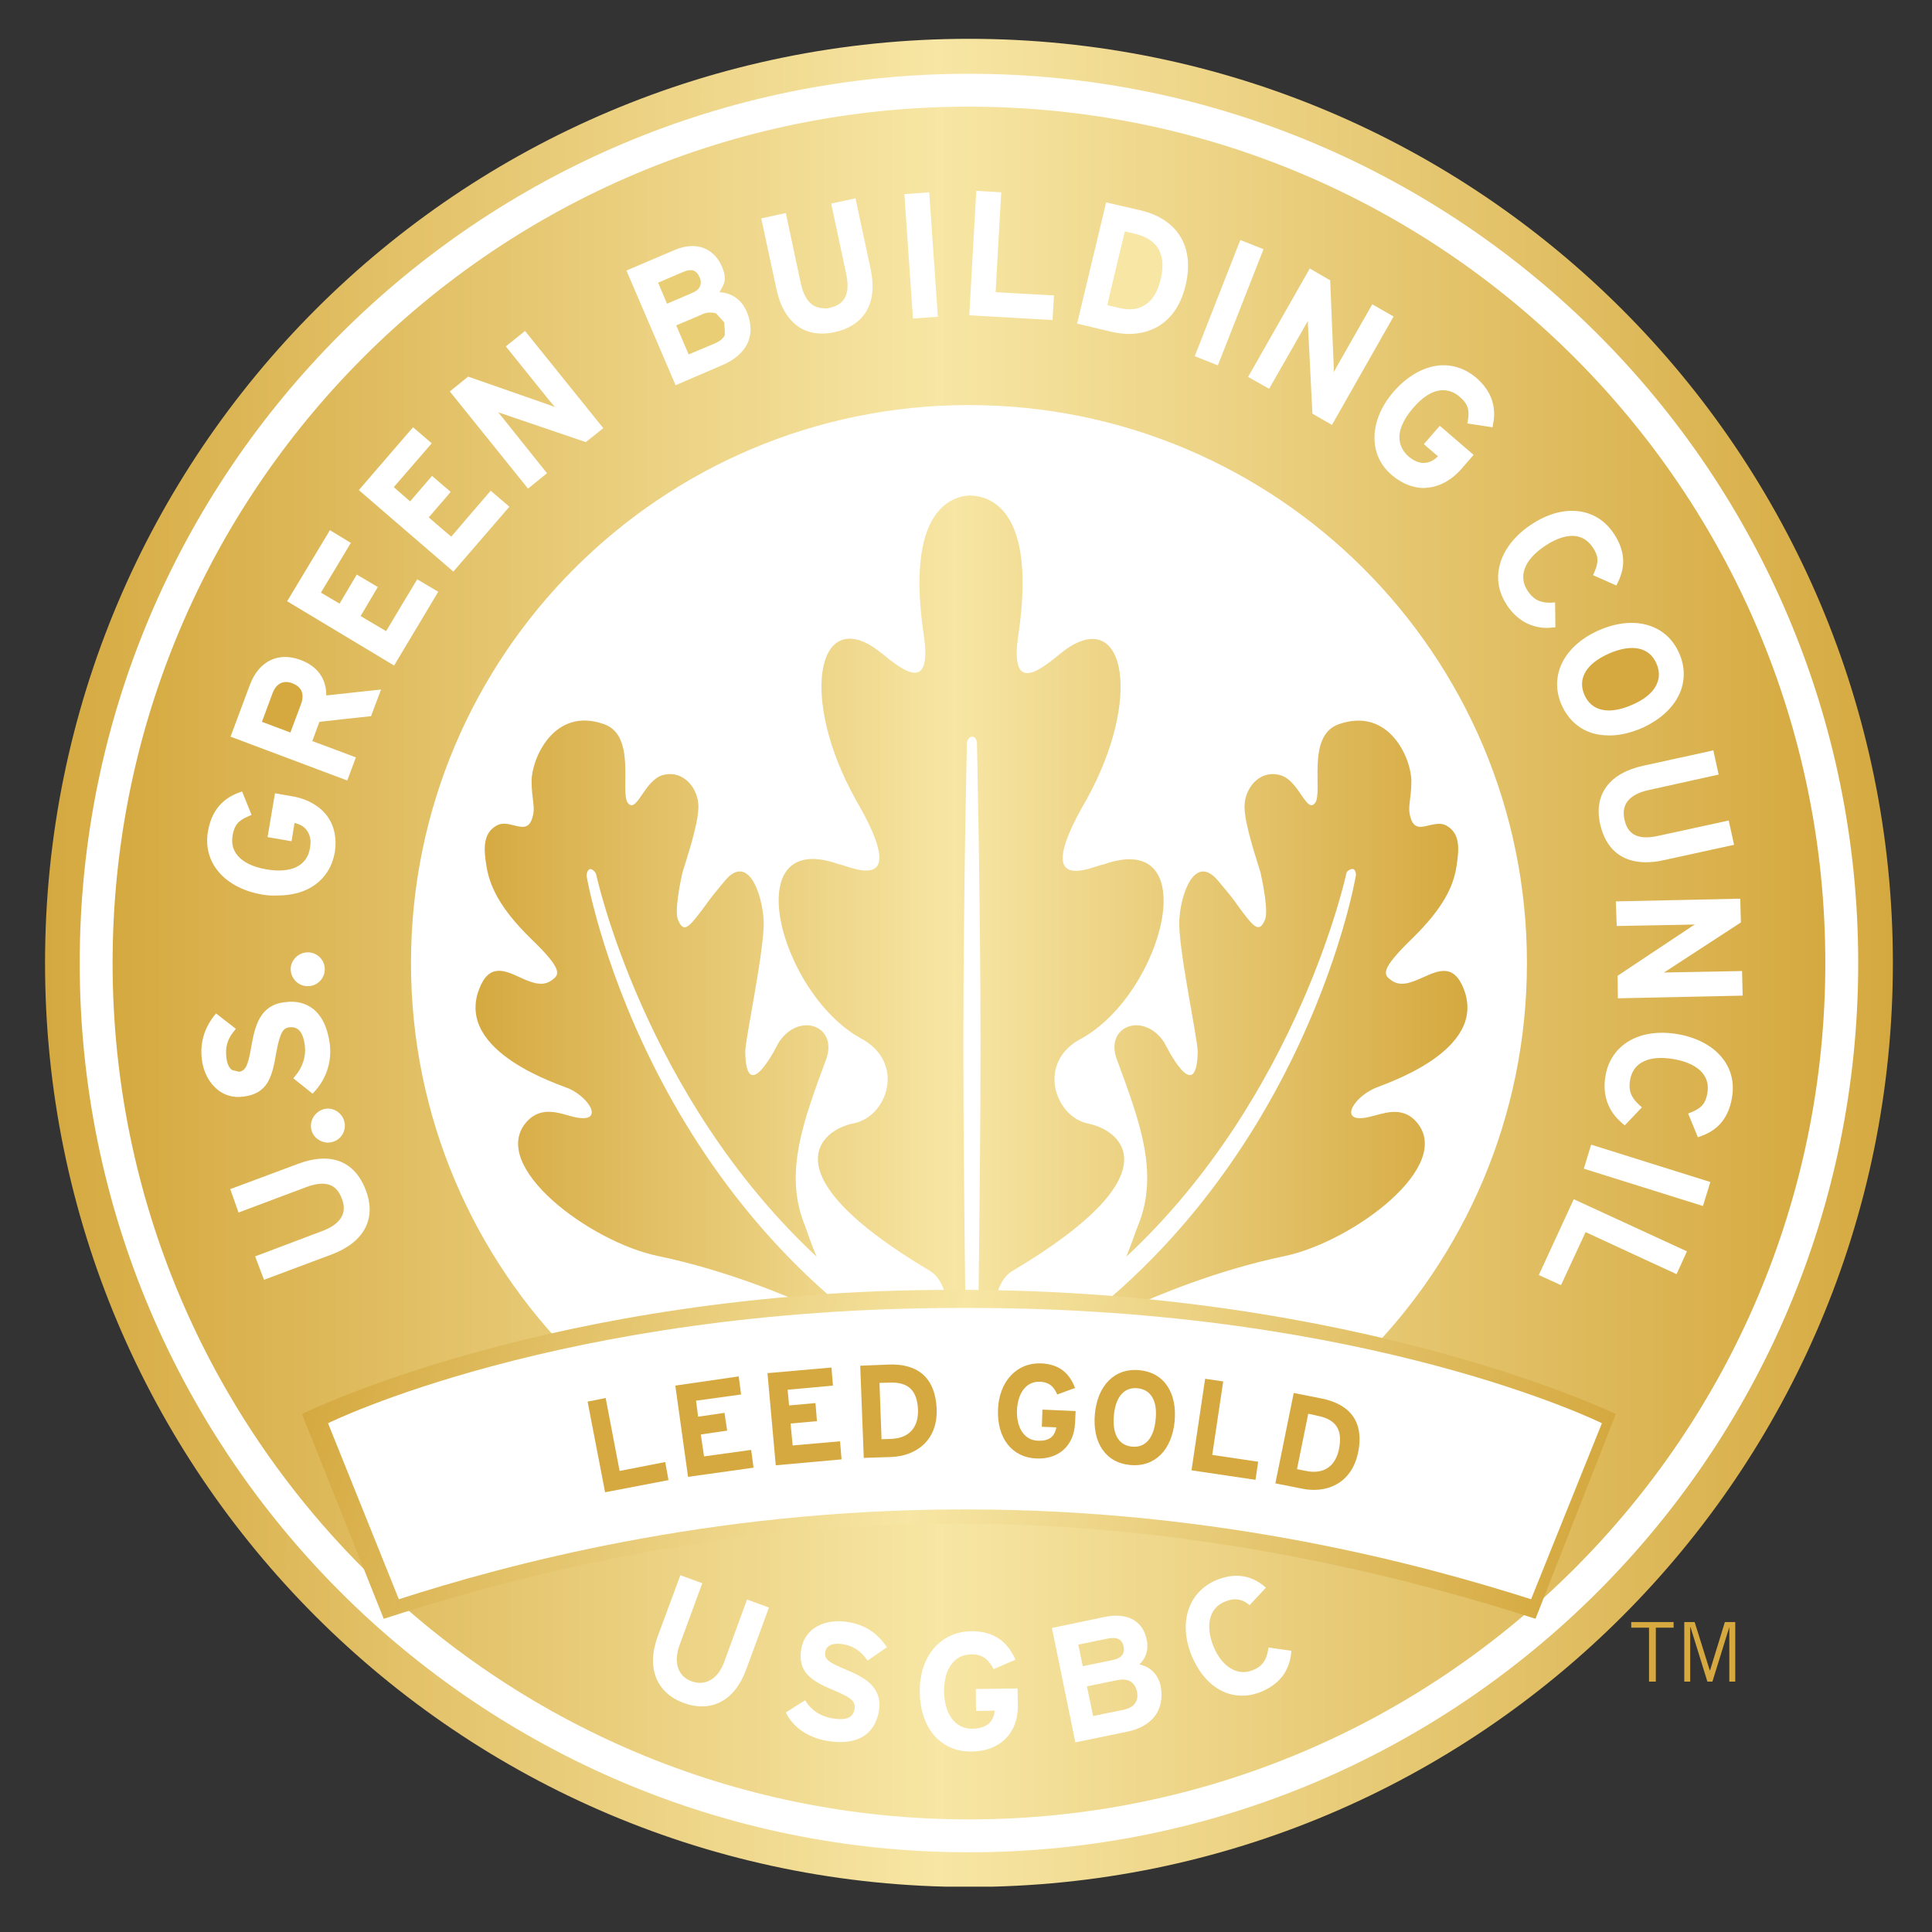 <?xml version="1.0" encoding="utf-8"?>
<!-- Generator: Adobe Illustrator 25.3.1, SVG Export Plug-In . SVG Version: 6.00 Build 0)  -->
<svg version="1.1" id="图层_1" xmlns="http://www.w3.org/2000/svg" xmlns:xlink="http://www.w3.org/1999/xlink" x="0px" y="0px"
	 viewBox="0 0 652 652" style="enable-background:new 0 0 652 652;" xml:space="preserve">
<rect x="0" y="0" width="652" height="652" fill="#333333" stroke="none"/>
<style type="text/css">
	.st0{fill:#FFFFFF;}
	.st1{clip-path:url(#SVGID_2_);fill:url(#XMLID_11_);}
	.st2{clip-path:url(#XMLID_12_);fill:url(#XMLID_13_);}
	.st3{fill:#D5A940;}
	.st4{fill:#F7E6A4;}
	.st5{clip-path:url(#XMLID_14_);fill:url(#XMLID_15_);}
	.st6{clip-path:url(#SVGID_4_);fill:url(#XMLID_16_);}
	.st7{clip-path:url(#SVGID_6_);fill:url(#XMLID_17_);}
	.st8{clip-path:url(#XMLID_18_);fill:url(#XMLID_19_);}
</style>
<g id="XMLID_159_">
	<path id="XMLID_155_" class="st0" d="M634.7,325c0,169.6-137.5,307.1-307.1,307.1S20.4,494.6,20.4,325
		C20.4,155.3,158,17.8,327.6,17.8S634.7,155.3,634.7,325"/>
</g>
<g>
	<defs>
		<path id="SVGID_1_" d="M26.9,325C26.9,159.3,161.3,24.9,327,24.9c165.7,0,300.1,134.3,300.1,300.1
			c0,165.7-134.4,300.1-300.1,300.1C161.3,625.1,26.9,490.7,26.9,325 M15.2,325c0,172.2,139.6,311.8,311.8,311.8
			c172.2,0,311.8-139.6,311.8-311.8S499.2,13.1,327,13.1C154.8,13.1,15.2,152.7,15.2,325"/>
	</defs>
	<clipPath id="SVGID_2_">
		<use xlink:href="#SVGID_1_"  style="overflow:visible;"/>
	</clipPath>
	
		<linearGradient id="XMLID_11_" gradientUnits="userSpaceOnUse" x1="-328.815" y1="139.804" x2="-318.625" y2="139.804" gradientTransform="matrix(61.199 0 0 -61.199 20138.346 8880.822)">
		<stop  offset="0" style="stop-color:#D5A940"/>
		<stop  offset="0.483" style="stop-color:#F7E6A4"/>
		<stop  offset="1" style="stop-color:#D5A940"/>
	</linearGradient>
	<rect id="XMLID_154_" x="15.2" y="13.1" class="st1" width="623.6" height="623.6"/>
</g>
<g>
	<defs>
		<path id="XMLID_124_" d="M236.9,106.1c0,0-6.9,3-8.7,3.7c0.7,1.7,3.5,8.1,4.2,9.8c2.4-1,8.6-3.6,8.6-3.6c2-0.8,3.2-1.9,3.7-3.1
			l-0.3-4.1l-2.7-3c-0.5-0.2-1.1-0.3-1.7-0.3C238.9,105.4,237.9,105.6,236.9,106.1"/>
	</defs>
	<clipPath id="XMLID_12_">
		<use xlink:href="#XMLID_124_"  style="overflow:visible;"/>
	</clipPath>
	
		<linearGradient id="XMLID_13_" gradientUnits="userSpaceOnUse" x1="-314.354" y1="-267.179" x2="-304.163" y2="-267.179" gradientTransform="matrix(1.618 0 0 -1.618 736.701 -319.76)">
		<stop  offset="0" style="stop-color:#EACE76"/>
		<stop  offset="0.692" style="stop-color:#EACE76"/>
		<stop  offset="1" style="stop-color:#EACE76"/>
	</linearGradient>
	<rect id="XMLID_125_" x="228.1" y="105.4" class="st2" width="16.5" height="14.2"/>
</g>
<g id="XMLID_158_">
	<path id="XMLID_123_" class="st3" d="M98.7,230.6c-3.1-1.2-5.5,0.1-6.7,3.3c0,0-2.9,7.8-3.6,9.7c1.7,0.6,7.9,3,9.6,3.6
		c0.7-1.9,3.6-9.6,3.6-9.6c0.3-0.8,0.5-1.7,0.5-2.6C102.1,233.3,101.3,231.6,98.7,230.6"/>
	<path id="XMLID_122_" class="st3" d="M533.9,230.9c0,1.2,0.3,2.4,0.8,3.6c2.4,5.5,8.2,6.8,16,3.4c4.5-1.9,7.5-4.5,8.6-7.5
		c0.8-2,0.7-4.2-0.3-6.5c-2.4-5.5-8.2-6.7-15.9-3.4C537,223.2,533.9,226.8,533.9,230.9"/>
	<path id="XMLID_121_" class="st4" d="M386.3,103c2.6-1.6,4.4-4.5,5.4-8.8c0.4-1.7,0.6-3.2,0.6-4.6c0-2.2-0.5-4.1-1.4-5.7
		c-1.5-2.4-4.1-4.1-7.8-5c0,0-2.2-0.5-3.5-0.8c-0.5,2.1-5.5,22.8-5.9,24.9c1.3,0.3,3.5,0.8,3.5,0.8
		C380.8,104.8,383.9,104.5,386.3,103"/>
</g>
<g>
	<defs>
		<path id="XMLID_119_" d="M230.7,91.7c0,0-6.8,2.9-8.6,3.7c0.6,1.5,2.4,5.6,3,7.1c2.4-1,8.6-3.7,8.6-3.7c2.2-0.9,2.8-2.3,2.8-3.5
			c0-0.7-0.2-1.3-0.4-1.7c-0.7-1.7-1.8-2.5-3.2-2.5C232.2,91.2,231.5,91.4,230.7,91.7"/>
	</defs>
	<clipPath id="XMLID_14_">
		<use xlink:href="#XMLID_119_"  style="overflow:visible;"/>
	</clipPath>
	
		<linearGradient id="XMLID_15_" gradientUnits="userSpaceOnUse" x1="-316.606" y1="-316.411" x2="-306.414" y2="-316.411" gradientTransform="matrix(1.419 0 0 -1.419 671.159 -351.984)">
		<stop  offset="0" style="stop-color:#EACE76"/>
		<stop  offset="0.692" style="stop-color:#EACE76"/>
		<stop  offset="1" style="stop-color:#EACE76"/>
	</linearGradient>
	<rect id="XMLID_120_" x="222" y="91.2" class="st5" width="14.5" height="11.4"/>
</g>
<g>
	<defs>
		<path id="SVGID_3_" d="M519.3,430.3l11.3-24.5l0.5-1.1l38.2,17.6l-3.5,7.7c0,0-28.6-13.2-30.7-14.2c-0.9,2-8.3,17.9-8.3,17.9
			L519.3,430.3z M77.7,401.3l22.8-8.5c11.1-4.2,19.3-1,23,9c3.6,9.6-0.7,17.5-11.7,21.6l-22.7,8.5l-3-7.9l22.5-8.5
			c3.6-1.3,5.9-3.1,6.9-5.3c0.7-1.6,0.7-3.5-0.1-5.6c-1.2-3.2-3.7-7.1-12-4l-22.9,8.6L77.7,401.3z M534.5,394.4l2.1-6.9l0.4-1.2
			l40.2,12.6l-2.5,8.1L534.5,394.4z M105.1,381.3c-0.8-3,1.2-6.2,4.2-7c3-0.8,6.2,1.2,6.9,4.2c0.8,3-1.1,6.2-4.1,6.9
			c-0.5,0.1-0.9,0.2-1.4,0.2C108.2,385.6,105.7,383.9,105.1,381.3 M547.4,379c-4.7-3.9-6.7-9.5-5.6-15.9
			c1.8-10.6,11.6-16.3,24.4-14.1c6.9,1.2,12.4,4.3,15.6,8.8c2.6,3.6,3.5,8,2.7,12.6c-1.1,6.6-4.5,10.9-10.4,13l-1.1,0.4l-3.3-8
			l1.2-0.5c3.4-1.4,4.7-3,5.3-6.4c0.4-2.4,0-4.5-1.3-6.3c-1.8-2.6-5.4-4.4-10.2-5.2c-8.3-1.4-13.6,1.2-14.6,7.1
			c-0.6,3.4,0.3,5.8,3,8.3l1,0.9l-5.8,6.1L547.4,379z M84.8,353.2c1.3-7.4,3.1-14.1,11.4-15c3.8-0.5,6.9,0.3,9.5,2.3
			c3,2.4,4.9,6.4,5.6,11.9c0.7,5.8-1.1,11.5-5,15.8l-0.8,0.9l-6.5-5.2l0.8-1c2.3-2.7,3.5-6.5,3.1-9.8c-0.7-6.1-3.2-6.6-5.3-6.4
			c-2,0.2-3.1,1.6-4.4,8.7c-1.4,8.3-2.9,13.7-11.2,14.7c-3.2,0.4-6.1-0.4-8.5-2.3c-2.9-2.3-4.9-6-5.4-10.4c-0.6-5.3,0.7-10,4-14.4
			l0.8-1l6.7,5.2l-0.8,1c-2.1,2.6-2.8,5.3-2.4,8.7c0.2,2,0.9,3.5,1.9,4.2l2.4,0.6C82.5,361.3,83.6,360.6,84.8,353.2 M98.1,327.2
			c-0.1-3.1,2.6-5.8,5.7-5.8c3.1-0.1,5.8,2.5,5.8,5.6c0.1,3.1-2.5,5.8-5.6,5.8c0,0-0.1,0-0.1,0C100.8,332.9,98.2,330.3,98.1,327.2
			 M545.3,304.2l40.8-0.9l1.2,0l0.2,8l-24.4,15.9c0,0-0.9,0.6-1.6,1c1,0,4.7-0.1,4.7-0.1l21.7-0.4l0.2,8.3l-42.1,0.9l-0.1-7.6
			l25.1-16.7c0,0,0.6-0.4,1-0.6c-1,0-4.6,0.1-4.6,0.1l-21.8,0.4L545.3,304.2z M88.5,301.9c-6.9-1.2-12.4-4.3-15.6-8.8
			c-2-2.8-3-6-3-9.5c0-1,0.1-2.1,0.3-3.1c1.1-6.5,4.6-10.9,10.4-13l1.1-0.4l3.2,7.9l-1.1,0.5c-3.4,1.4-4.7,3-5.3,6.4
			c-0.4,2.4,0,4.6,1.3,6.3c1.8,2.6,5.4,4.4,10.2,5.2c8.3,1.4,13.6-1.2,14.6-7.1c0.1-0.7,0.2-1.3,0.2-1.9c0-1.6-0.4-3-1.2-4.1
			c-1.1-1.6-2.7-2.2-4.2-2.6c-0.3,1.7-1,6.2-1,6.2l-8.1-1.4l2.5-14.8l5.7,1c5.3,0.9,9.4,3.3,12,6.8c2.4,3.4,3.2,7.5,2.5,12.1
			c-0.8,4.6-3.1,8.4-6.7,11c-3.3,2.4-7.7,3.6-12.5,3.6C92,302.3,90.2,302.2,88.5,301.9 M540,278.1c-2.2-10,3.1-17.2,14.6-19.7
			l22.4-4.9l1.2-0.3l1.8,8.2l-23.5,5.2c-3.8,0.8-6.3,2.3-7.6,4.3c-0.9,1.5-1.2,3.4-0.7,5.6c0.5,2.4,1.5,4,3,5
			c1.9,1.2,4.7,1.4,8.3,0.6l23.9-5.2l1.8,8.2l-23.8,5.2c-2.2,0.5-4.2,0.7-6.1,0.7C547.2,290.9,541.9,286.5,540,278.1 M77.8,248.6
			l6.5-17.4c3-8.1,9.6-11.3,17.1-8.5c5.7,2.1,8.7,6.3,8.7,11.8c0,0.1,0,0.2,0,0.2c2.5-0.3,18.5-2,18.5-2l-3.4,9c0,0-16,1.7-17.4,1.9
			c-0.4,1-1.8,4.9-2.4,6.5c2,0.7,14.7,5.5,14.7,5.5l-2.9,7.8L77.8,248.6z M536.2,247c-4.1-1.6-7.3-4.8-9.2-9.1
			c-1.9-4.3-2-8.7-0.4-12.9c2-5.1,6.6-9.5,13-12.3c11.9-5.2,22.8-2.1,27.1,7.8c1.9,4.3,2,8.8,0.4,12.9c-2,5.1-6.7,9.5-13,12.3
			c-3.7,1.6-7.5,2.5-10.9,2.5C540.6,248.2,538.3,247.8,536.2,247 M96.9,202.9l13.8-22.9l0.6-1.1l7.1,4.3c0,0-8.9,14.9-10.1,16.8
			c1.4,0.8,4.9,2.9,6.3,3.7c1-1.7,5.8-9.8,5.8-9.8l7.1,4.2c0,0-4.8,8.1-5.8,9.8c1.5,0.9,7.1,4.2,8.6,5.1
			c1.1-1.9,10.5-17.5,10.5-17.5l7.1,4.2L133,224.6L96.9,202.9z M508.6,204.3c-2.6-3.9-3.6-8.2-2.7-12.6c1-5.4,4.8-10.6,10.6-14.5
			c10.7-7.3,22-6.2,28,2.7c3.8,5.6,4.3,11,1.5,16.6l-0.5,1.1l-7.9-3.5l0.5-1.1c1.5-3.4,1.3-5.5-0.6-8.3c-1.4-2-3.1-3.3-5.3-3.7
			c-3.1-0.6-6.9,0.6-10.9,3.3c-7,4.7-9,10.3-5.7,15.2c2,2.9,4.2,4,7.9,3.9l1.3-0.1l0.1,8.4l-1.2,0.1c-0.4,0-0.8,0.1-1.3,0.1
			C516.8,212,511.9,209.3,508.6,204.3 M121.1,165.4l17.5-20.3l0.8-0.9l6.3,5.4c0,0-11.4,13.2-12.8,14.8c1.2,1.1,4.3,3.7,5.5,4.8
			c1.3-1.5,7.4-8.6,7.4-8.6l6.3,5.4c0,0-6.1,7.1-7.4,8.6c1.4,1.2,6.2,5.4,7.6,6.5c1.4-1.7,13.3-15.5,13.3-15.5l6.3,5.4L153,192.9
			L121.1,165.4z M138.7,325c0-104,84.3-188.3,188.3-188.3c104,0,188.3,84.3,188.3,188.3S431,513.3,327,513.3
			C223,513.3,138.7,429,138.7,325 M469.8,160.4c-3.6-3-5.6-7-5.9-11.4c-0.4-5.5,1.8-11.5,6.4-16.8c4.6-5.3,10.1-8.4,15.6-8.9
			c4.4-0.3,8.6,1.1,12.2,4.1c5,4.3,7,9.6,5.8,15.6l-0.2,1.2l-8.5-1.3l0.2-1.2c0.6-3.6-0.2-5.6-2.8-7.8c-1.8-1.6-3.9-2.3-6.1-2.2
			c-3.2,0.2-6.5,2.3-9.7,6.1c-3.2,3.7-4.8,7.4-4.5,10.5c0.2,2.2,1.2,4.1,3,5.7c1.9,1.6,3.8,2.4,5.6,2.2c1.9-0.1,3.3-1.2,4.4-2.2
			c-1.3-1.1-4.8-4.1-4.8-4.1l5.4-6.2l11.4,9.8l-3.8,4.4c-3.5,4.1-7.7,6.4-12,6.7c-0.4,0-0.7,0.1-1.1,0.1
			C476.6,164.6,473,163.1,469.8,160.4 M184.3,133.8l-13.6-16.9l5.5-4.4l1-0.8l26.4,32.8l-5.9,4.7l-28.5-9.7c0,0-0.7-0.2-1.1-0.4
			c0.6,0.7,2.9,3.6,2.9,3.6l13.6,17l-6.4,5.2l-26.4-32.8l6.2-5l27.5,9.6c0,0,1,0.4,1.8,0.7C186.4,136.4,184.3,133.8,184.3,133.8
			 M421.2,127.2l20.2-35.5l0.6-1.1l6.9,4l1.2,29.1c0,0,0,1.1,0,1.9c0.9-1.7,2.3-4.1,2.3-4.1l10.7-18.8l7.2,4.1l-20.8,36.6l-6.6-3.8
			l-1.5-30.1c0,0,0-0.7,0-1.2c-0.9,1.5-2.3,4-2.3,4l-10.8,18.9L421.2,127.2z M211.4,91.3l16.2-6.9c3.7-1.6,7.2-1.8,10.1-0.6
			c2.6,1.1,4.7,3.2,6,6.3c0.6,1.4,0.9,2.7,0.9,4c0,1.6-1,3.1-1.8,4.5c3.3,0.2,7.2,1.8,9.2,6.6c0.9,2.1,1.3,4.1,1.3,6
			c0,1.4-0.3,2.8-0.8,4.1c-1.4,3.4-4.4,6.1-8.9,8l-15.6,6.7L211.4,91.3z M403.2,120.2l14.9-38l0.5-1.2l7.8,3.1l-15.4,39.2
			L403.2,120.2z M375.2,112l-11.7-2.8l9.5-39.7l0.3-1.2L385,71c12.5,3,18.2,12.4,15.1,25.3c-2.9,12.1-11,16.4-19.1,16.4
			C379,112.7,377.1,112.4,375.2,112 M279.9,103.9c3.3-0.7,7.5-2.7,5.7-11.3l-5.1-23.9l7-1.5l1.2-0.3l5.1,23.8
			c1.3,6.1,0.7,11.1-1.7,14.8c-2.2,3.3-5.7,5.6-10.5,6.6c-4.6,1-8.7,0.4-11.9-1.7c-3.8-2.5-6.4-6.8-7.7-13l-5.1-23.7l8.3-1.8l5,23.5
			c1.2,5.7,3.8,8.6,7.8,8.6C278.5,104.2,279.2,104.1,279.9,103.9 M305.2,65.5l7.2-0.5l1.2-0.1l2.9,42l-8.4,0.6L305.2,65.5z
			 M327.1,106.4l2.3-40.8l0.1-1.2l8.4,0.5c0,0-1.8,31.4-1.9,33.7c2.2,0.1,19.7,1.1,19.7,1.1l-0.5,8.3L327.1,106.4z M38,325
			c0,159.6,129.4,289,289,289c159.6,0,289-129.4,289-289c0-159.6-129.4-289-289-289C167.4,35.9,38,165.3,38,325"/>
	</defs>
	<clipPath id="SVGID_4_">
		<use xlink:href="#SVGID_3_"  style="overflow:visible;"/>
	</clipPath>
	
		<linearGradient id="XMLID_16_" gradientUnits="userSpaceOnUse" x1="-328.676" y1="138.679" x2="-318.486" y2="138.679" gradientTransform="matrix(56.727 0 0 -56.727 18682.766 8191.81)">
		<stop  offset="0" style="stop-color:#D5A940"/>
		<stop  offset="0.483" style="stop-color:#F7E6A4"/>
		<stop  offset="1" style="stop-color:#D5A940"/>
	</linearGradient>
	<rect id="XMLID_118_" x="38" y="35.9" class="st6" width="578.1" height="578.1"/>
</g>
<g>
	<defs>
		<path id="SVGID_5_" d="M326.3,473.4c0,0-1.2-71.5-1.2-120.5c0-49,1.2-102.3,1.2-102.3s0.4-2,1.8-2c1.4,0,1.6,2,1.6,2
			s1.2,53.3,1.2,102.3c0,49-1.2,120.5-1.2,120.5s-0.2,2-1.8,2c0,0,0,0-0.1,0C326.2,475.3,326.3,473.4,326.3,473.4 M324.9,167.5
			c-9.9,2.2-18.2,14.2-13,47.8c2.9,22.1-11.6,6.8-16.7,3.4c-19.5-13.2-25.3,17.1-6.5,51c19.8,33.9-2.7,22.2-5.8,21.9
			c-34.2-12.1-20.1,43.2,7.4,58.7c15.6,8.1,9.2,26.6-2.2,28.8c-11.4,2.2-29.1,17.2,25.6,49.7c6.6,3.9,7.4,16,7.8,33.8
			c-0.4,2-0.8,3.2-3,2C217,407.6,198,295.9,198,295.8c-0.2-0.8,0.3-2.3,1.1-2.5c0.7-0.2,1.9,1,2.1,1.8c0,0.1,16.1,74.7,74.4,129
			c-1.8-4.1-3.1-8.2-4-10.6c-7.2-17.6-0.4-35.4,7.2-56c4.1-11.3-9.1-16.2-16-5.7c-0.3,0.5-10.9,22.2-11.3,3.3
			c-0.1-4.2,6.8-35.7,6.2-44.8c-0.6-9.1-5.4-22.6-13.3-12.8c-6.4,7.7-4.5,5.7-8.1,10.4c-4.1,5.4-5.7,6.8-7.5,2.5
			c-1.2-2.8,0.7-12.4,1.5-15.9c1.3-4.4,5.3-15.9,5.4-22.1c0.1-6.2-5-12.8-12.1-10.8c-6.2,1.8-8.7,13.1-11.7,9.4
			c-2.8-3.6,3-22.7-8-26.6c-17.1-6.1-24.5,11.9-24.5,19.1c0,6.6,1.4,8.6,0.3,12.3c-1.1,4.1-3.6,3.4-6.4,2.7
			c-1.9-0.5-3.9-0.9-5.7,0.1c-4.5,2.5-4.5,7.5-3.4,13.9c1.1,6.5,4.4,14,15.2,24.5c10.9,10.5,9.3,12,6.8,13.8
			c-3.2,2.4-7.1,0.7-10.8-1c-5.2-2.4-10.4-4.7-13.7,4c-8.2,21.3,27.5,32.3,30.4,33.6c7.6,3.6,11.8,12,1.4,9.5
			c-4.2-1-10.6-4-15.7,1.6c-13.3,14.8,21.3,40.7,44.4,45.4c23,4.8,43.6,13.5,52.3,17.5c8.6,3.9,45.2,29,47.7,39.1
			c0.7,3,2.2,5.2,5.7,5.2c3.5,0,5-2,5.7-5c2.3-9.9,39-35.4,47.6-39.3c8.7-4,29.3-12.7,52.3-17.5c23-4.8,57.7-30.6,44.4-45.4
			c-5-5.6-11.5-2.5-15.7-1.6c-10.4,2.5-6.2-5.9,1.4-9.5c2.9-1.4,38.6-12.4,30.4-33.6c-3.4-8.7-8.5-6.3-13.7-4
			c-3.8,1.7-7.6,3.4-10.8,1c-2.5-1.8-4-3.3,6.8-13.8c10.9-10.6,14.2-18,15.2-24.5c1.1-6.5,1.1-11.4-3.4-13.9c-1.8-1-3.8-0.5-5.7-0.1
			c-2.8,0.7-5.3,1.4-6.4-2.7c-1.1-3.7,0.3-5.7,0.3-12.3c0-7.2-7.3-25.1-24.5-19.1c-11.1,3.9-5.2,23-8,26.6
			c-2.9,3.7-5.4-7.6-11.7-9.4c-7.2-2-12.2,4.6-12.1,10.8c0.1,6.2,4.1,17.6,5.4,22.1c0.8,3.5,2.7,13.1,1.5,15.9
			c-1.8,4.2-3.4,2.9-7.5-2.5c-3.6-4.8-1.7-2.8-8.1-10.4c-7.9-9.8-12.8,3.8-13.3,12.8c-0.6,9.1,6.3,40.6,6.2,44.8
			c-0.5,18.9-11-2.8-11.3-3.3c-6.9-10.5-20.2-5.6-16,5.7c7.6,20.6,14.4,38.3,7.2,56c-1,2.4-2.3,6.5-4,10.6
			c58.3-54.3,74.3-129.5,74.3-129.5c0.2-0.8,1.6-1.5,2.3-1.3c0.7,0.2,1.1,1.7,0.8,2.5c0,0.1-19,111.8-120.7,168.8
			c-2.2,1.2-2.5-0.1-2.9-2.1c0.5-17.7,1.2-29.7,7.8-33.6c54.7-32.5,37-47.4,25.6-49.7c-11.3-2.2-17.8-20.8-2.2-28.8
			c27.6-15.5,41.7-70.8,7.4-58.7c-3.1,0.3-25.6,12-5.8-21.9c18.8-34,13-64.2-6.5-51c-5.1,3.4-19.6,18.8-16.7-3.4
			c5.2-33.6-3.1-45.6-13-47.8c0,0-1-0.2-1.9-0.3l-0.9,0v-0.1c0,0-0.1,0-0.1,0C326.8,167.2,324.9,167.5,324.9,167.5"/>
	</defs>
	<clipPath id="SVGID_6_">
		<use xlink:href="#SVGID_5_"  style="overflow:visible;"/>
	</clipPath>
	
		<linearGradient id="XMLID_17_" gradientUnits="userSpaceOnUse" x1="-327.274" y1="127.448" x2="-317.084" y2="127.448" gradientTransform="matrix(32.851 0 0 -32.851 10911.528 4513.356)">
		<stop  offset="0" style="stop-color:#D5A940"/>
		<stop  offset="0.483" style="stop-color:#F7E6A4"/>
		<stop  offset="1" style="stop-color:#D5A940"/>
	</linearGradient>
	<rect id="XMLID_52_" x="153.3" y="167.2" class="st7" width="348.7" height="318.9"/>
</g>
<g id="XMLID_157_">
	<path id="XMLID_49_" class="st0" d="M230.7,574.7c-8.9-3.3-12.7-11.5-8.8-22.3l7.7-20.8l7.4,2.7l-7.6,20.7
		c-2.2,5.9-0.7,10.7,4,12.4c4.7,1.7,9-0.8,11.1-6.8l7.6-20.8l7.4,2.7l-7.6,20.7C248,574,240.1,578.1,230.7,574.7"/>
	<path id="XMLID_48_" class="st0" d="M279.1,587.5c-6.5-1.1-11.7-4.8-13.9-9.6l6.5-4.1c2.2,3.6,5.5,5.5,9.2,6.1
		c4.6,0.8,7-0.2,7.5-3.1c0.4-2.5-0.7-3.8-7.8-6.7c-6.9-2.9-11.5-6-10.2-13.6c1.2-7.1,8.1-10.4,15.8-9.1c6.1,1,10.1,4,13.1,8.5
		l-6.5,4.5c-2.1-3-4.6-4.9-8.2-5.5c-4.2-0.7-5.8,0.8-6.1,2.6c-0.4,2.5,1.1,3.5,7.1,6c5.9,2.5,12.4,5.7,11,14.1
		C295.2,585,289.7,589.3,279.1,587.5"/>
	<path id="XMLID_47_" class="st0" d="M328,591.1c-10.3,0.2-17.4-7.6-17.6-20c-0.2-12,6.9-20.4,17.2-20.6c8-0.1,12.4,3.6,15.1,9.6
		l-7.4,3.2c-1.5-2.9-3.4-5.1-7.6-5c-5.9,0.1-9.2,5.3-9.1,12.6c0.1,7.3,3.6,12.6,9.5,12.5c5.4-0.1,7.2-2.7,7.6-6.1l-6.3,0.1l-0.1-7.4
		l14.1-0.2l0.1,5.2C343.8,585.1,337.2,591,328,591.1"/>
	<path class="st0" d="M380.4,584.4l-17.5,3.6l-7.9-38.6l17.7-3.7c7.5-1.6,13,1.1,14.3,7.7c0.7,3.3-0.3,6.3-2.5,8.3
		c3.4,0.7,6.3,3.1,7.2,7.3C393.2,577.2,388.7,582.7,380.4,584.4 M373.7,553l-9.8,2l1.5,7.3l10.2-2.1c3.2-0.7,4-2.4,3.6-4.5
		C378.7,553.3,377.1,552.3,373.7,553 M377.1,567l-10.3,2.1l2.1,10l10.3-2.1c3.8-0.8,5.1-3.1,4.5-6.2
		C382.9,567.6,380.8,566.3,377.1,567"/>
	<path id="XMLID_43_" class="st0" d="M421.7,541.7c-2.3-2-5-2.6-8.3-1.2c-5.5,2.2-6.6,8.3-3.9,15.1c2.7,6.6,7.9,10.3,13.4,8
		c3.3-1.4,4.6-3.5,5.2-7.6l7.7,1.1c-0.4,6.2-3.5,11-10.1,13.8c-9.5,3.9-18.9-0.8-23.6-12.3c-4.5-11.1-1-21.5,8.5-25.4
		c6.9-2.8,12.4-1.2,16.6,2.6L421.7,541.7z"/>
</g>
<g>
	<defs>
		<path id="XMLID_41_" d="M321.1,435.3c-134.7,0-219.2,41.9-219.2,41.9l27.6,69.1c35.7-11.5,106.6-32.1,192.2-32.1h2.2
			c85.5,0,158.6,20.6,194.3,32.1l27.1-69.1c0,0-86.7-41.9-221.4-41.9H321.1z"/>
	</defs>
	<clipPath id="XMLID_18_">
		<use xlink:href="#XMLID_41_"  style="overflow:visible;"/>
	</clipPath>
	
		<linearGradient id="XMLID_19_" gradientUnits="userSpaceOnUse" x1="-321.947" y1="131.245" x2="-311.757" y2="131.245" gradientTransform="matrix(40.595 10.877 10.877 -40.595 11755.126 9264.318)">
		<stop  offset="0" style="stop-color:#D5A940"/>
		<stop  offset="0.483" style="stop-color:#F7E6A4"/>
		<stop  offset="1" style="stop-color:#D5A940"/>
	</linearGradient>
	<polygon id="XMLID_42_" class="st8" points="131.5,324.5 572.9,442.8 515.5,657.1 74.1,538.9 	"/>
</g>
<g id="XMLID_156_">
	<path id="XMLID_40_" class="st0" d="M323.9,441.4c-134.7,0-213.2,38.9-213.2,38.9l23.9,59.4c35.7-11.5,104.5-30.3,190.1-30.3h1.9
		c85.5,0,154.3,18.9,190.1,30.3l23.9-59.4c0,0-78.6-38.9-213.2-38.9H323.9z"/>
	<polygon id="XMLID_39_" class="st3" points="204.2,503.6 198.3,473 204.4,471.8 209.1,496.4 224.5,493.4 225.6,499.5 	"/>
	<polygon id="XMLID_38_" class="st3" points="232.2,498.4 227.9,467.6 249.3,464.5 250.1,470.6 234.9,472.7 235.6,478.1 
		244.5,476.8 245.4,482.8 236.5,484.1 237.6,491.5 253.5,489.3 254.3,495.3 	"/>
	<polygon id="XMLID_37_" class="st3" points="261.8,494.5 259,463.4 280.6,461.5 281.1,467.6 265.8,469 266.3,474.3 275.2,473.5 
		275.7,479.6 266.8,480.4 267.5,487.8 283.5,486.4 284,492.5 	"/>
	<path class="st3" d="M300.8,491.7l-9.3,0.3l-1.2-31.1l9.7-0.4c8.9-0.3,15.6,3.6,16.1,15C316.5,486.4,308.8,491.4,300.8,491.7
		 M300.1,466.6l-3.3,0.1l0.7,19l3.1-0.1c6.5-0.2,9.4-4.2,9.2-9.9C309.5,469.4,306.7,466.3,300.1,466.6"/>
	<path id="XMLID_8_" class="st3" d="M349.8,492.2c-8.2-0.3-13.4-6.8-13-16.6c0.4-9.5,6.4-15.8,14.5-15.5c6.4,0.3,9.6,3.4,11.5,8.3
		l-6,2.2c-1.1-2.4-2.4-4.1-5.8-4.3c-4.7-0.2-7.5,3.8-7.8,9.6c-0.2,5.7,2.3,10.1,7,10.3c4.3,0.2,5.8-1.8,6.3-4.5l-4.9-0.2l0.2-5.8
		l11.2,0.5l-0.2,4.1C362.4,488.2,357,492.5,349.8,492.2"/>
	<path class="st3" d="M381.4,494.4c-8.5-0.8-12.8-7.8-11.9-17.3c0.9-9.4,6.5-15.5,15-14.7c8.5,0.8,12.8,7.8,11.9,17.3
		C395.5,489.1,389.9,495.2,381.4,494.4 M383.9,468.5c-5-0.5-7.5,3.6-8,9.2c-0.5,5.5,1.1,10,6.1,10.5c5,0.5,7.5-3.6,8-9.2
		C390.6,473.5,388.9,469,383.9,468.5"/>
	<polygon id="XMLID_5_" class="st3" points="402.1,496.2 406.7,465.3 412.8,466.2 409.1,491 424.6,493.3 423.7,499.4 	"/>
	<path class="st3" d="M439.5,502.4l-9.1-1.8l6.2-30.5l9.6,1.9c8.7,1.8,14.4,7.2,12.1,18.3C456,501,447.3,504,439.5,502.4
		 M444.7,477.8l-3.2-0.7l-3.8,18.7l3,0.6c6.4,1.3,10.1-1.9,11.2-7.5C453.1,482.7,451.1,479.1,444.7,477.8"/>
	<polygon id="XMLID_2_" class="st3" points="558.8,549.3 558.8,567.5 556.5,567.5 556.5,549.3 550.5,549.3 550.5,547.4 564.8,547.4 
		564.8,549.3 	"/>
	<polygon id="XMLID_1_" class="st3" points="583.6,567.5 583.6,549.1 583.6,549.1 577.9,567.5 576.2,567.5 570.5,549.1 570.4,549.1 
		570.4,567.5 568.4,567.5 568.4,547.4 571.9,547.4 577,563.7 577.1,563.7 582.1,547.4 585.6,547.4 585.6,567.5 	"/>
</g>
</svg>
